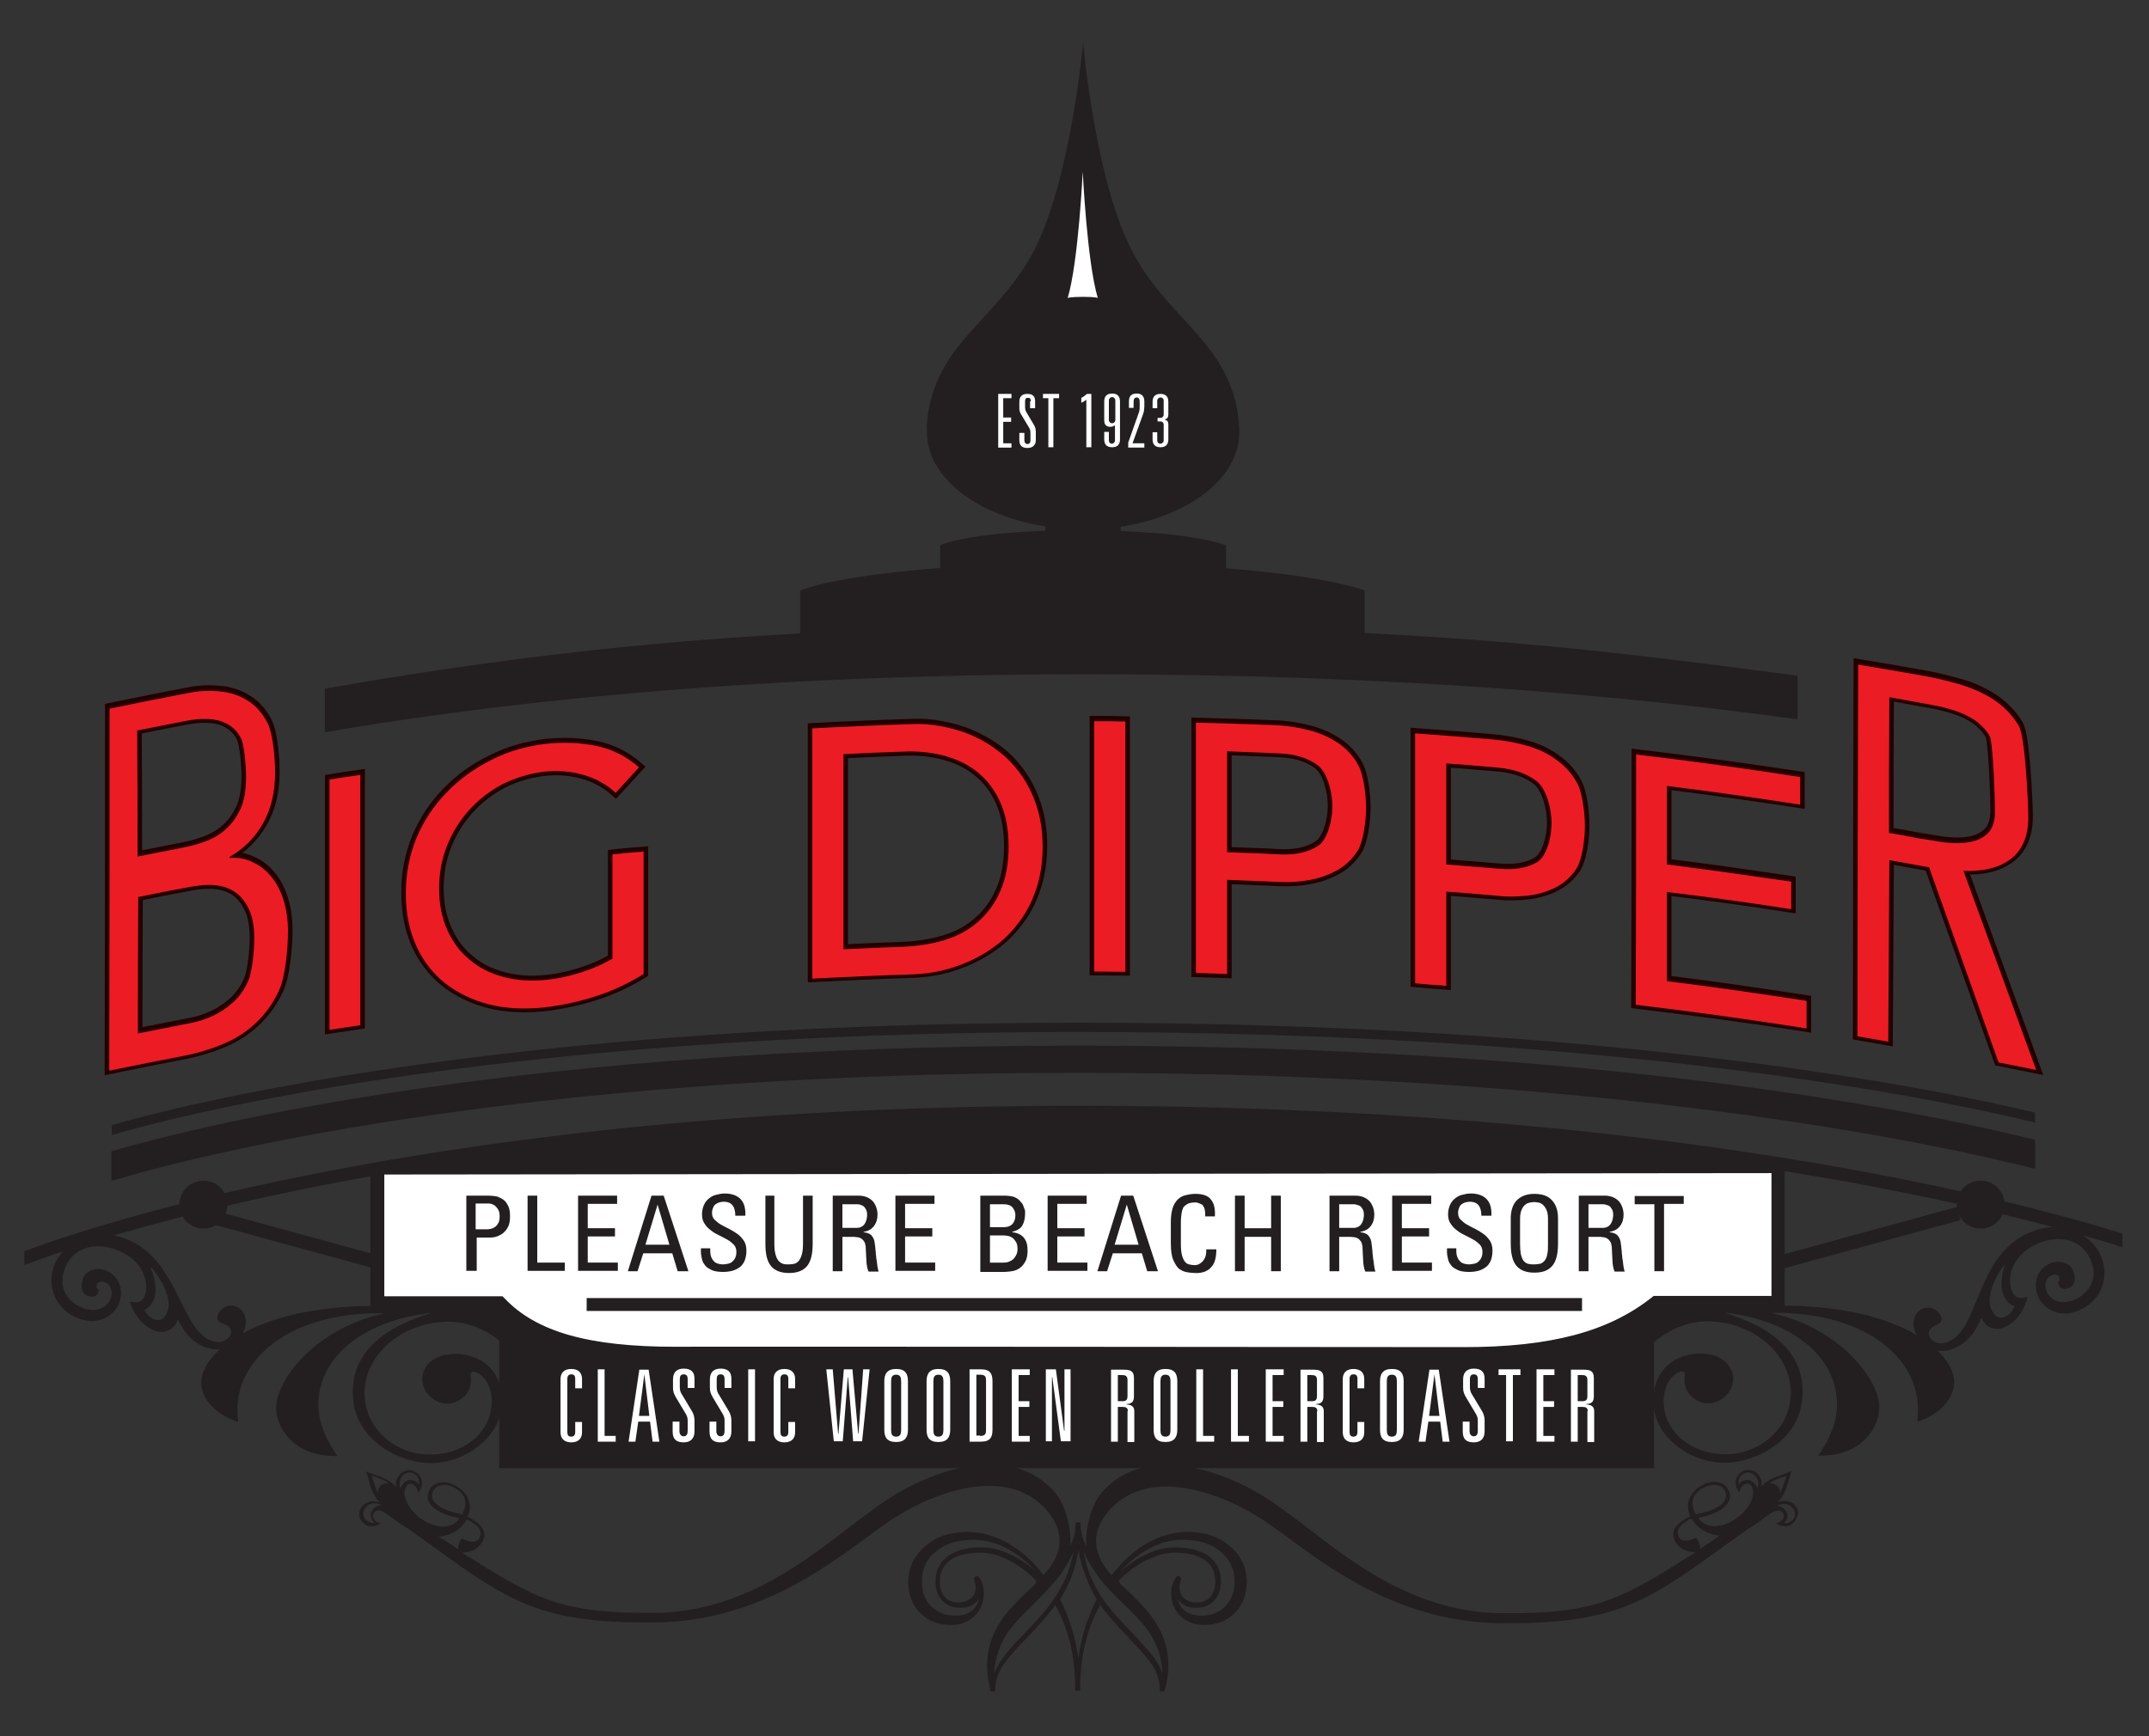 <svg xmlns="http://www.w3.org/2000/svg" xmlns:xlink="http://www.w3.org/1999/xlink" id="Layer_1" x="0px" y="0px" viewBox="0 0 600 484.8" style="enable-background:new 0 0 600 484.8;" xml:space="preserve"><rect x="0" y="0" width="600" height="484.8" fill="#333333" stroke="none"/><style type="text/css">	.st0{fill:#231F20;}	.st1{fill:#FFFFFF;}	.st2{fill:#230000;stroke:#230000;stroke-width:2.544;stroke-miterlimit:10;}	.st3{fill:#EC1C24;}</style><path class="st0" d="M381,176.8v-11.9c-7.3-2.6-21.1-4.8-38.7-6.2v-6.4c-5.2-2-16.1-3.5-29.4-4v-1.2c19-2.9,33.1-13.6,33.1-26.3 c0-0.4,0-0.8,0-1.2l0,0c-1.3-23.3-19.1-29.3-29.6-48.9c-10.6-19.6-14-58.8-14-58.8s-3.5,39.2-14.1,58.8 c-10.6,19.6-28.3,25.6-29.6,48.9l0.1,0c0,0.4,0,0.8,0,1.1c0,12.7,14.1,23.4,33.1,26.3v1.2c-13.3,0.5-24.2,2-29.4,4v6.4 c-17.9,1.4-31.9,3.6-39.1,6.3v12c-56.7,3-101,9.9-132.7,15.4v12.2c45-7.8,116.1-16.2,213-16.2c85.9,0,152.3,6.2,198.2,12.6v-12.2 C470.6,184.6,430.3,179.1,381,176.8z"></path><path class="st0" d="M568.2,318.3c-32.7-8.1-121.9-26.3-267.6-26.3c-153.2,0-241.9,21.5-269.5,29.5v8.3c19.8-6,110-30.2,269.5-30.2 c148.8,0,239.4,19.7,267.6,26.8V318.3z"></path><path class="st0" d="M568.2,310.7c-27.2-6.5-117.8-25.1-267.2-25.1c-162.1,0-252.6,23.6-269.8,28.6v2.8 c12.3-3.7,102.6-28.8,269.8-28.8c151.4,0,242,19.1,267.2,25.3V310.7z"></path><rect x="139.4" y="364" class="st0" width="322.4" height="46"></rect><path class="st0" d="M501.6,421c-0.5-0.9-1.2-1.4-2.2-1.7c-0.9-0.3-2-0.2-3,0.2c0.7-0.8,1.3-1.6,1.7-2.5c0.5-0.9,0.9-2.2,1.4-3.9 c0.3-1.1,0.5-1.8,0.7-2.3c-0.4,0.2-1.2,0.5-2.3,0.9c-1.7,0.6-2.9,1.1-3.8,1.6c-0.9,0.5-1.7,1.1-2.4,1.9c0.3-1,0.1-2-0.5-3 c-0.5-0.9-1.2-1.4-2.2-1.6c-1-0.2-1.9-0.1-2.7,0.4c-0.8,0.5-1.4,1.2-1.6,2.2c-0.2,1-0.1,1.9,0.4,2.8c0.2,0.3,0.4,0.5,0.6,0.8 c0.1-1.1,0.5-1.8,1.2-2.2c0.9-0.5,1.7-0.3,2.2,0.6c0.4,0.7,0.5,1.7,0.2,2.9c-0.3,1.2-0.9,2.4-1.9,3.5c-0.9,1.1-2.1,2.1-3.5,3 c-2,1.2-3.9,1.7-5.6,1.6c-1.7-0.1-3.1-0.9-4.2-2.3c0.2,0,0.5-0.1,0.9-0.2c1.9-0.4,3.6-1,5.1-1.9c1.4-0.8,2.3-1.8,2.7-2.8 c0.4-1.1,0.3-2.1-0.4-3.2c-0.6-1.1-1.6-1.7-3.1-1.9c-1.4-0.2-2.9,0.2-4.3,1c-1.7,1-2.9,2.3-3.4,3.8c-0.5,1.5-0.4,3.1,0.3,4.8 c-0.4,0.1-0.8,0.4-1.4,0.7c-3.2,1.9-4.1,4-2.7,6.4c0.5,0.8,1.1,1.4,1.9,1.9c0.8,0.5,1.7,0.8,2.7,0.9c0.4,0,0.7,0.1,1,0.1 c-20.7,13-27.3,17.3-54.4,17c-26.5-0.3-45.4-17.6-58-26.9c-2.8-2-5.1-3.8-7.2-5.1c-14.1-9-34.7-14.9-46.2-1.7 c-3.2,3.7-4.7,10.9-4.3,15c-1-2-1.6-4-1.6-6v-0.3c0-0.2-0.2-0.4-0.7-0.4c0,0,0,0,0,0c0,0,0,0,0,0c-0.4,0-0.7,0.1-0.7,0.4v0.3 c0,2-0.5,3.9-1.5,5.9c0.4-4.1-1-11.2-4.3-15c-11.5-13.2-32.1-7.3-46.2,1.7c-2.1,1.3-4.5,3.1-7.2,5.1c-12.6,9.3-31.6,26.6-58,26.9 c-27,0.3-33.6-4-54.1-16.8c0.3,0,0.6,0,1-0.1c1-0.1,1.9-0.4,2.7-0.9c0.8-0.5,1.4-1.1,1.9-1.9c1.4-2.4,0.5-4.5-2.7-6.4 c-0.5-0.3-1-0.5-1.4-0.7c0.8-1.7,0.9-3.3,0.3-4.8c-0.5-1.5-1.7-2.8-3.4-3.8c-1.5-0.9-2.9-1.2-4.3-1c-1.4,0.2-2.5,0.8-3.1,1.9 c-0.6,1.1-0.8,2.2-0.4,3.2c0.4,1.1,1.3,2,2.7,2.8c1.5,0.9,3.2,1.5,5.1,1.9c0.4,0.1,0.7,0.1,0.9,0.2c-1,1.4-2.4,2.2-4.2,2.3 c-1.7,0.1-3.6-0.4-5.6-1.6c-1.4-0.8-2.6-1.8-3.5-3c-0.9-1.1-1.6-2.3-1.9-3.5c-0.3-1.2-0.2-2.2,0.2-2.9c0.6-1,1.3-1.2,2.2-0.6 c0.7,0.4,1.1,1.1,1.2,2.2c0.2-0.3,0.4-0.5,0.6-0.8c0.5-0.9,0.7-1.9,0.4-2.8c-0.2-1-0.8-1.7-1.6-2.2c-0.9-0.5-1.8-0.7-2.7-0.4 c-1,0.2-1.7,0.8-2.2,1.6c-0.6,1-0.8,2-0.5,3c-0.7-0.7-1.5-1.4-2.4-1.9c-0.9-0.5-2.1-1.1-3.8-1.6c-1.1-0.4-1.9-0.7-2.3-0.9 c0.2,0.4,0.4,1.2,0.7,2.3c0.4,1.7,0.9,3,1.4,3.9c0.5,0.9,1,1.8,1.7,2.5c-1.1-0.4-2.1-0.5-3-0.2c-0.9,0.3-1.7,0.9-2.2,1.7 c-0.5,0.8-0.6,1.7-0.4,2.6c0.3,0.9,0.8,1.6,1.7,2.1c1.2,0.7,2.6,0.6,4.3-0.4c-0.5-0.1-0.9-0.3-1.2-0.4c-0.5-0.3-0.8-0.7-1-1.1 c-0.2-0.4-0.1-0.9,0.1-1.3c0.6-1,1.7-1.1,3.2-0.1c0.4,0.3,1.2,0.8,2.3,1.6c1.6,1.2,3.1,2.2,4.3,2.9c25.7,18.3,33.2,26.1,66.2,26.1 c0.9,0,1.7,0,2.6,0c27.4-0.3,46.8-14.7,59.7-24.2c2.7-2,5.1-3.7,7.1-5c13.2-8.4,32.2-14,42.5-2.2c2.7,3.1,3.9,6.3,3.6,9.6 c-0.4,3.7-2.7,6.7-4.5,8.5c-2.9-3.8-6.1-6.7-9.8-8.8c-3.7-2.1-7.5-3.2-11.4-3.2c-4.8,0-8.7,1.3-11.8,4c-3.1,2.7-4.7,6-4.7,10 c0,3.6,1.1,6.5,3.4,8.7c2.2,2.2,5.1,3.3,8.7,3.3c2.7,0,4.8-0.9,6.5-2.6c1.7-1.7,2.5-3.8,2.5-6.3c0-1.2-0.2-2.4-0.7-3.3 c-0.5-1-0.9-1.5-1.2-1.5c-0.2,0-0.4,0.1-0.6,0.3c-0.2,0.2-0.3,0.4-0.3,0.5c0,0.1,0,0.1,0,0.2c0.3,0.7,0.5,1.4,0.5,2.2 c0,1.3-0.4,2.3-1.3,3c-0.9,0.8-2.1,1.2-3.5,1.2c-1.6,0-2.9-0.5-3.8-1.5c-0.9-1-1.4-2.5-1.4-4.3c0-2.6,1-4.6,2.9-6 c2-1.4,4.8-2.1,8.6-2.1c2.4,0,5,0.7,7.9,2.2c2.7,1.4,5.3,3.3,7.6,5.7c-0.2,0.2-0.3,0.3-0.3,0.3l0.2,0.3c0,0-0.1,0.1-0.1,0.1 c-4.1,3.8-7,6.8-8.7,9c-1.7,2.2-2.9,4.5-3.7,6.8c-0.8,2.3-1.2,4.7-1.2,7.2c0,1.3,0.1,2.3,0.2,3.1c0.1,0.8,0.4,2,0.7,3.4l0,0.3 c0,0.2,0.2,0.4,0.7,0.4c0.4,0,0.7-0.1,0.7-0.4v-0.3c0-1.9,0.5-3.8,1.6-5.7c1-1.9,3.3-4.6,6.9-8.3c3.8-3.9,6.5-7,8.2-9.5 c3.7,6.5,5.6,14.4,5.6,23.4v0.3c0,0.2,0.2,0.3,0.7,0.3c0,0,0,0,0,0c0,0,0,0,0,0c0.4,0,0.7-0.1,0.7-0.3v-0.3c0-9.1,1.9-16.9,5.6-23.4 c1.7,2.5,4.5,5.6,8.2,9.5c3.6,3.7,5.9,6.4,6.9,8.3c1,1.9,1.5,3.7,1.5,5.7v0.3c0,0.2,0.2,0.4,0.7,0.4c0.4,0,0.7-0.1,0.7-0.4l0.1-0.3 c0.4-1.5,0.6-2.7,0.7-3.5c0.1-0.8,0.2-1.8,0.2-3.1c0-2.5-0.4-4.9-1.2-7.2c-0.8-2.3-2-4.5-3.7-6.8c-1.7-2.2-4.6-5.2-8.7-9 c0,0,0,0,0,0l0.2-0.2c0,0-0.2-0.1-0.5-0.4c2.3-2.4,4.9-4.3,7.6-5.7c2.8-1.4,5.5-2.2,7.9-2.2c3.8,0,6.6,0.7,8.6,2.1 c2,1.4,2.9,3.4,2.9,6c0,1.8-0.5,3.2-1.4,4.3c-0.9,1-2.2,1.5-3.8,1.5c-1.5,0-2.7-0.4-3.5-1.2c-0.9-0.8-1.3-1.8-1.3-3 c0-0.8,0.2-1.5,0.5-2.2c0-0.1,0-0.1,0-0.2c0-0.2-0.1-0.4-0.3-0.5c-0.2-0.2-0.4-0.3-0.6-0.3c-0.3,0-0.7,0.5-1.2,1.5 c-0.5,1-0.7,2.1-0.7,3.3c0,2.5,0.8,4.6,2.5,6.3c1.7,1.7,3.9,2.6,6.5,2.6c3.6,0,6.5-1.1,8.7-3.3c2.2-2.2,3.4-5.1,3.4-8.7 c0-4-1.6-7.4-4.7-10c-3.1-2.7-7-4-11.8-4c-3.9,0-7.7,1.1-11.4,3.2c-3.7,2.1-6.9,5.1-9.8,8.9c-1.8-1.9-3.9-4.8-4.3-8.4 c-0.4-3.2,0.8-6.5,3.5-9.6c10.3-11.8,29.3-6.2,42.5,2.2c2,1.3,4.3,3,7.1,5c12.9,9.5,32.3,23.9,59.7,24.2c0.9,0,1.8,0,2.6,0 c33,0,40.5-7.8,66.1-26c1.3-0.8,2.9-1.8,4.7-3.2c1.1-0.8,1.9-1.4,2.3-1.6c1.6-0.9,2.6-0.9,3.2,0.1c0.3,0.4,0.3,0.9,0.1,1.3 c-0.2,0.4-0.5,0.8-1,1.1c-0.3,0.2-0.7,0.3-1.2,0.4c1.7,0.9,3.2,1.1,4.3,0.4c0.9-0.5,1.4-1.2,1.7-2.1 C502.2,422.7,502.1,421.8,501.6,421z M103.8,422.1c-0.3,0.5-0.4,1.1-0.2,1.7c0.2,0.6,0.5,1.1,1,1.4c-0.7,0.1-1.3,0.1-1.8-0.3 c-0.7-0.4-1.1-0.9-1.3-1.6c-0.2-0.6-0.1-1.3,0.3-1.9c1-1.6,2.5-2,4.8-1.1C105.3,420.4,104.4,420.9,103.8,422.1z M106.9,414.5 c-0.5,0.3-0.9,0.6-1.1,1c-0.3,0.5-0.4,1-0.2,1.5c-0.6-1-1.2-2.6-1.8-4.9c1.9,0.6,3.3,1.2,4.2,1.7l0.5,0.3 C107.9,414.2,107.4,414.3,106.9,414.5z M112.2,414.9c-0.1,0.1-0.2,0.4-0.4,0.7c-0.4-1-0.3-2,0.3-3.1c0.4-0.7,0.9-1.1,1.6-1.2 c0.7-0.2,1.4-0.1,2,0.3c0.5,0.3,0.9,0.7,1.1,1.3c0.2,0.6,0.2,1.1,0.1,1.7c-0.2-0.4-0.5-0.7-0.8-0.9c-0.7-0.4-1.4-0.5-2.2-0.3 C113.3,413.6,112.7,414.1,112.2,414.9z M127.7,422.6c-1.9-0.4-3.4-1-4.7-1.7c-1.1-0.7-1.8-1.4-2.2-2.2c-0.3-0.8-0.2-1.7,0.2-2.5 c0.5-0.8,1.3-1.3,2.5-1.5c1.2-0.1,2.4,0.1,3.6,0.9c3,1.8,3.6,4.2,1.9,7.4C128.7,422.9,128.3,422.7,127.7,422.6z M128.5,430.3 c-0.3,0.5-0.5,1.1-0.6,1.8c0,0.2,0,0.4,0,0.5c-1.7-1.1-3.5-2.3-5.4-3.5c1.4-0.1,2.6-0.4,3.8-1c1.7-0.8,3-2.1,4-3.7 c0.4,0.1,0.9,0.3,1.3,0.6c2.4,1.4,3.1,2.9,2.2,4.6c-0.7,1.2-2.2,1.3-4.5,0.2C129.1,429.5,128.8,429.7,128.5,430.3z M281.7,433.9 c-2.7-1.2-5.2-1.8-7.4-1.8c-4.2,0-7.4,0.8-9.7,2.5c-2.3,1.7-3.4,4.1-3.4,7.1c0,2.2,0.6,4,1.9,5.3c1.2,1.3,2.9,2,4.9,2 c2.4,0,4.2-0.8,5.3-2.4c-0.4,1.5-1.1,2.6-2.2,3.4c-1.1,0.8-2.6,1.2-4.3,1.2c-2.8,0-5-0.9-6.8-2.6c-1.7-1.7-2.6-4-2.6-7 c0-3.5,1.3-6.3,4-8.4c2.6-2.2,6.2-3.2,10.5-3.2c3,0,6,0.8,9,2.3c3,1.6,5.8,3.8,8.4,6.6C287,436.8,284.4,435.1,281.7,433.9z  M293.5,447.6c-1.6,2.2-4.1,5.1-7.6,8.7c-2.9,2.9-4.8,5.2-5.9,6.7c-1.1,1.5-1.9,3-2.4,4.4c0.1-2.3,0.5-4.5,1.2-6.4 c0.7-2,1.6-3.8,2.9-5.6c1.2-1.7,3.4-4.1,6.5-7.1c3.4-3.3,5.9-6,7.5-8.1c1.6-2.1,2.9-4.4,4-6.8c-0.5,2.6-1.2,5-2.2,7.4 C296.4,443.1,295.1,445.3,293.5,447.6z M301.1,462.9c-0.9-5.8-2.6-11.2-5.1-16.3c2.6-4.1,4.3-8.6,5.1-13.6c0.9,4.9,2.6,9.4,5.1,13.6 C303.6,451.7,301.9,457.1,301.1,462.9z M314,448.2c3.1,3,5.3,5.4,6.5,7.1c1.2,1.8,2.2,3.6,2.9,5.6c0.7,2,1,4.1,1.2,6.4 c-0.5-1.4-1.3-2.9-2.4-4.4c-1.1-1.5-3.1-3.7-5.9-6.7c-3.5-3.6-6.1-6.5-7.7-8.7c-1.6-2.2-2.9-4.5-3.9-6.8c-1-2.3-1.7-4.8-2.2-7.4 c1.1,2.4,2.4,4.6,4,6.8C308.1,442.3,310.6,445,314,448.2z M321.2,432.3c3-1.6,6-2.3,9-2.3c4.4,0,7.9,1.1,10.5,3.2c2.6,2.2,4,5,4,8.4 c0,2.9-0.9,5.2-2.6,7c-1.7,1.7-4,2.6-6.8,2.6c-1.7,0-3.1-0.4-4.3-1.2c-1.1-0.8-1.9-2-2.2-3.4c1.1,1.6,2.9,2.4,5.3,2.4 c2,0,3.6-0.7,4.9-2c1.2-1.3,1.9-3.1,1.9-5.3c0-3-1.1-5.4-3.4-7.1c-2.3-1.7-5.5-2.5-9.7-2.5c-2.2,0-4.7,0.6-7.4,1.8 c-2.7,1.2-5.3,2.9-7.7,5.1C315.3,436.1,318.1,433.9,321.2,432.3z M475.4,415.6c1.2-0.7,2.4-1,3.6-0.9c1.2,0.1,2,0.6,2.5,1.5 c0.5,0.8,0.6,1.7,0.2,2.5c-0.3,0.8-1.1,1.6-2.2,2.2c-1.2,0.7-2.8,1.3-4.7,1.7c-0.6,0.1-1.1,0.2-1.3,0.3 C471.8,419.8,472.4,417.3,475.4,415.6z M474.7,432.5c0-0.1,0-0.3,0-0.5c-0.1-0.6-0.3-1.2-0.6-1.8c-0.3-0.5-0.6-0.8-0.8-0.7 c-2.3,1.1-3.8,1-4.5-0.2c-0.9-1.6-0.2-3.1,2.2-4.6c0.4-0.3,0.9-0.5,1.3-0.6c1,1.6,2.3,2.9,4,3.7c1.2,0.6,2.4,0.9,3.8,1 C478.2,430.3,476.4,431.4,474.7,432.5z M490.7,415.6c-0.2-0.3-0.3-0.6-0.4-0.7c-0.5-0.8-1.1-1.3-1.8-1.5c-0.7-0.2-1.5-0.1-2.2,0.3 c-0.3,0.2-0.6,0.5-0.8,0.9c-0.2-0.6-0.1-1.1,0.1-1.7c0.2-0.6,0.6-1,1.1-1.3c0.7-0.4,1.3-0.5,2-0.3c0.7,0.2,1.2,0.6,1.6,1.2 C491,413.6,491.1,414.6,490.7,415.6z M494.1,414.2l0.4-0.3c1-0.6,2.4-1.1,4.2-1.7c-0.6,2.3-1.2,3.9-1.8,4.9c0.1-0.5,0.1-1-0.2-1.5 c-0.3-0.4-0.6-0.8-1.1-1C495.2,414.3,494.6,414.2,494.1,414.2z M501.1,423.4c-0.2,0.6-0.6,1.2-1.3,1.6c-0.5,0.3-1.2,0.4-1.8,0.3 c0.5-0.3,0.9-0.8,1-1.4c0.1-0.6,0.1-1.2-0.2-1.7c-0.7-1.1-1.6-1.7-2.8-1.7c2.2-0.9,3.8-0.6,4.8,1.1 C501.2,422.1,501.3,422.8,501.1,423.4z"></path><g>	<g>		<path class="st0" d="M140.4,375.4L140,375c-3.5-3.3-9.1-5.9-14.8-5.9c-12.3,0-23.4,8.7-23.4,20c0,9.8,8.5,17.1,18.2,17.1   c9.9,0,17.3-6.5,17.3-14.8c0-5.6-3.4-8.3-5.2-8.3c-0.4,0-0.7,0.2-0.7,1c0,0.4,0.1,0.5,0.1,1.4c0,4.1-3.7,6.5-6.7,6.5   c-3.2,0-6.9-2.9-6.9-6.9c0-3.2,2.7-7,9.2-7c6.7,0,13.1,4.1,13.1,13.2c0,9.8-10.1,17.3-19.9,17.3c-8.3,0-21.8-6.1-21.8-19.8   c0-11.4,8.8-18.1,21.5-22l-0.1-0.1c-19,2.3-31,12.6-31,25.6c0,4.4,1.7,9,5,13.9l0.3,0.4h-0.9c-11.1,0-16.2-7.7-16.2-13.5   c0-7,9.2-20,26.2-25.3l3.7-1v-0.1h-0.4c-27.2,0-40.3,13.6-40.3,26.9c0,1.4,0.1,2.3,0.2,3.5c-5.2-1.6-10.3-5.7-10.3-11.1   c0-7.8,14.3-21.3,48.5-21.3h35.5V375.4z"></path>	</g></g><g>	<g>		<path class="st0" d="M461.6,364.6h35.5c34.2,0,48.5,13.4,48.5,21.3c0,5.4-5.1,9.6-10.3,11.1c0.1-1.2,0.2-2.1,0.2-3.5   c0-13.3-13.1-26.9-40.3-26.9h-0.4v0.1l3.7,1c17,5.3,26.2,18.3,26.2,25.3c0,5.8-5.1,13.5-16.2,13.5h-0.9l0.3-0.4   c3.4-4.9,5-9.5,5-13.9c0-13-12-23.3-31-25.6l-0.1,0.1c12.7,3.9,21.5,10.6,21.5,22c0,13.7-13.4,19.8-21.8,19.8   c-9.8,0-19.9-7.4-19.9-17.3c0-9,6.4-13.2,13.1-13.2c6.5,0,9.2,3.8,9.2,7c0,4-3.6,6.9-6.9,6.9c-3.1,0-6.7-2.4-6.7-6.5   c0-0.9,0.1-1,0.1-1.4c0-0.8-0.3-1-0.7-1c-1.8,0-5.2,2.7-5.2,8.3c0,8.3,7.4,14.8,17.3,14.8c9.6,0,18.2-7.3,18.2-17.1   c0-11.3-11-20-23.4-20c-5.7,0-11.3,2.7-14.8,5.9l-0.4,0.3V364.6z"></path>	</g></g><g>	<path class="st1" d="M299,312.4c-67.9,0-124.7,5.5-193.6,13.8v37.6h34.1c12,12.8,33.8,15,60.7,13.8h192.4  c28.5,1.6,52.5-0.1,69.7-13.8h34.1v-37.9C427.3,317,367.8,312.4,299,312.4z"></path>	<path class="st0" d="M408.7,380c-4.9,0-10.2-0.2-16.2-0.5l-192.3,0c-4.2,0.2-8.1,0.3-11.8,0.3c-24.8,0-40.2-4.3-49.8-14.1h-35.2  v-40.4l1.7-0.4c72.5-8.8,127.5-14.4,193.8-14.4c64.5,0,123.7,4,197.7,13.5l1.7,0.2v41.5H463C450.2,375.6,433.5,380,408.7,380z   M408.7,376.2c24.2,0,40.4-4.3,52.5-13.9l0.5-0.4h32.9v-34.3l-387.3,0.4v34h33l0.6,0.6c8.8,9.3,23.4,13.5,47.6,13.5  C192,376,403.8,376.2,408.7,376.2z"></path></g><path class="st0" d="M592.6,344.5c-29.6-9.3-128.5-35.7-291.5-35.7c-176.9,0-275.6,33.6-294.3,40.6v3.9 c13.4-5.2,112-40.9,294.3-40.9c165.1,0,264,27.2,291.5,35.9V344.5z"></path><path class="st0" d="M63.5,336.4c0-3.7-3-6.7-6.7-6.7c-3.7,0-6.7,3-6.7,6.7c0,3.7,3,6.7,6.7,6.7C60.5,343.1,63.5,340.1,63.5,336.4z"></path><path class="st0" d="M559.7,336.4c0-3.7-3-6.7-6.7-6.7s-6.7,3-6.7,6.7c0,3.7,3,6.7,6.7,6.7S559.7,340.1,559.7,336.4z"></path><g>	<line class="st1" x1="55.8" y1="339" x2="105.1" y2="352.5"></line>			<rect x="78.5" y="320.2" transform="matrix(0.264 -0.965 0.965 0.264 -274.298 332.023)" class="st0" width="3.8" height="51.1"></rect></g><g>	<line class="st1" x1="546.6" y1="339" x2="497.3" y2="352.5"></line>			<rect x="496.4" y="343.8" transform="matrix(0.965 -0.264 0.264 0.965 -72.679 149.811)" class="st0" width="51.1" height="3.8"></rect></g><path class="st0" d="M36.3,363.5l0.7,0.1c1.9,0.4,2.9-0.3,3.5-2c1-2.7,0.2-9.7-8.4-12.7C27,347,20.3,348,18,354.5 c-2,5.7,1.5,9.4,5.2,10.8c4,1.4,6.8-0.3,7.7-2.7c0.9-2.5-0.5-4.1-1.6-4.5c-1.1-0.4-1.9-0.1-2.2,0.6c-0.6,1.7,0.8,0.7,0.3,2.3 c-0.3,0.9-1.3,1.5-2.9,0.9c-1.5-0.5-2.2-2.4-1.3-4.9c0.8-2.3,4-3.1,6.1-2.3c4,1.4,5.3,5.6,4,9.1c-1,2.9-5.1,6.6-11.1,4.5 c-6.9-2.5-9.1-9.2-7.2-14.6c2.3-6.4,10.2-11.3,19.7-7.9c15,5.3,15.6,25.5,24.3,28.6c3.6,1.3,5.2-1.2,5.4-1.7c0.5-1.4-0.3-2.4-2-3 c-1.5-0.5-2-1.2-1.6-2.4c0.9-2.4,3.3-3.1,5-2.5c2.2,0.8,3.6,3.3,2.3,6.9c-1.2,3.4-5.1,6.5-10.6,4.6c-3-1-5.4-3.3-7.2-6.6l-0.7-1.3 l-0.2,0.7c-0.8,2.1-3.3,3.5-6.2,2.5c-2.2-0.8-5-3-6.6-7.1L36.3,363.5z M42.1,353.8l-0.1,0.1c1.3,2.9,1.8,6.5,1.1,8.6 c-0.6,1.7-1.5,2.7-2.8,3.3c0.5,1,1.4,2.2,3,2.7c1.3,0.5,2.6,0.1,3.6-2.6C48,362.5,44.8,356.7,42.1,353.8z"></path><path class="st0" d="M565.9,363c-1.3,4.2-3.9,6.6-6.1,7.6c-2.8,1.2-5.4,0-6.3-2l-0.3-0.6l-0.6,1.3c-1.5,3.4-3.8,5.8-6.7,7.1 c-5.3,2.4-9.4-0.5-10.9-3.8c-1.6-3.5-0.4-6.1,1.7-7.1c1.7-0.8,4.2-0.2,5.2,2.1c0.5,1.1,0.1,1.8-1.4,2.5c-1.7,0.7-2.4,1.8-1.8,3.2 c0.2,0.5,2,2.9,5.5,1.3c8.4-3.7,7.6-23.9,22.2-30.3c9.3-4.1,17.5,0.2,20.2,6.5c2.3,5.3,0.6,12.2-6.1,15.1 c-5.8,2.6-10.1-0.8-11.4-3.7c-1.5-3.5-0.6-7.7,3.3-9.4c2.1-0.9,5.3-0.4,6.3,1.8c1.1,2.5,0.5,4.4-0.9,5c-1.6,0.7-2.6,0.2-3-0.7 c-0.7-1.5,0.8-0.6,0.1-2.3c-0.3-0.7-1.1-0.9-2.2-0.4c-1,0.4-2.3,2.1-1.2,4.6c1,2.3,4,3.8,7.8,2.1c3.6-1.6,6.8-5.5,4.4-11.1 c-2.8-6.3-9.5-6.8-14.6-4.6c-8.3,3.7-8.6,10.7-7.4,13.3c0.7,1.7,1.8,2.3,3.7,1.8l0.7-0.2L565.9,363z M555.9,365.5 c1.2,2.6,2.5,2.8,3.8,2.3c1.6-0.7,2.4-2,2.8-3c-1.4-0.5-2.3-1.4-3.1-3.1c-0.9-2-0.7-5.6,0.4-8.6l-0.1,0 C557.2,356.2,554.4,362.2,555.9,365.5z"></path><g>	<path class="st1" d="M278.7,110h3.7v1.2h-2.3v5.4h2.2v1.2h-2.2v6h2.3v1.2h-3.7V110z"></path>	<path class="st1" d="M287.8,112.1c0-0.6-0.1-1-0.8-1c-0.7,0-0.8,0.4-0.8,1v1.6c0,0.5,0.1,0.9,0.3,1.3l2.2,3.7  c0.3,0.5,0.5,1.2,0.5,1.8v2.4c0,1.4-0.9,2.2-2.3,2.2c-1.6,0-2.3-0.7-2.3-2.2v-2h1.4v2c0,0.7,0.3,1.1,0.9,1.1c0.6,0,0.8-0.4,0.8-1.1  v-2.1c0-0.5-0.1-0.9-0.4-1.4l-2.1-3.5c-0.4-0.6-0.6-1.1-0.6-1.9v-1.8c0-1.5,0.8-2.2,2.2-2.2c1.6,0,2.2,0.7,2.2,2.1v1.9h-1.4V112.1z  "></path>	<path class="st1" d="M292.8,111.2h-1.6V110h4.5v1.2h-1.6v13.7h-1.4V111.2z"></path>	<path class="st1" d="M303.3,111.6c-0.3,0.3-1,0.7-1.4,0.9v-1.4c0.5-0.2,1.2-0.8,1.6-1.1h1.2v14.9h-1.4V111.6z"></path>	<path class="st1" d="M311.4,118.7c-0.4,0.3-0.9,0.5-1.4,0.5c-1,0-1.7-0.5-1.7-1.8v-5.3c0-1.3,0.6-2.2,2.2-2.2  c1.6,0,2.2,0.9,2.2,2.2v10.6c0,1.3-0.6,2.2-2.2,2.2c-1.6,0-2.2-0.9-2.2-2.2v-2.1h1.3v2.4c0,0.5,0.3,0.9,0.8,0.9  c0.5,0,0.9-0.4,0.9-0.9V118.7z M311.4,111.8c0-0.5-0.4-0.9-0.9-0.9c-0.5,0-0.9,0.4-0.9,0.9v5.5c0,0.5,0.4,0.9,0.9,0.9  c0.5,0,0.9-0.4,0.9-0.9V111.8z"></path>	<path class="st1" d="M315.2,112.1c0-1.5,0.7-2.2,2.2-2.2c1.4,0,2.1,0.8,2.1,2.2v1.4c0,0.6-0.1,1.4-0.3,2l-3,8.3h3.3v1.2H315v-1.4  l2.9-8.2c0.3-0.7,0.3-1.3,0.3-2v-1.2c0-0.8-0.3-1.2-0.8-1.2c-0.6,0-0.9,0.4-0.9,1.2v1.7h-1.3V112.1z"></path>	<path class="st1" d="M323.2,116.7h0.8c0.5,0,0.9-0.4,0.9-0.9v-3.9c0-0.5-0.3-0.9-0.9-0.9c-0.5,0-0.9,0.4-0.9,0.9v2.1h-1.3v-1.8  c0-1.3,0.6-2.2,2.2-2.2c1.6,0,2.2,0.9,2.2,2.2v3.4c0,1.1-0.3,1.3-1.1,1.6v0c0.8,0.1,1.1,0.5,1.1,1.4v4.1c0,1.3-0.6,2.2-2.2,2.2  c-1.6,0-2.2-0.9-2.2-2.2v-2h1.3v2.3c0,0.5,0.3,0.9,0.9,0.9c0.5,0,0.9-0.4,0.9-0.9v-4.4c0-0.5-0.3-0.9-0.9-0.9h-0.8V116.7z"></path></g><g>	<path class="st2" d="M30.6,197.6c7.4-1.5,14.7-3,22.1-4.4c3-0.6,5.9-0.7,8.8-0.4c2.9,0.3,5.4,1.1,7.7,2.6c2.3,1.4,4.1,3.5,5.5,6.2  c1.4,2.7,2.1,9.4,2.1,13.8c0,5.5-1.1,10.3-3.4,14.3c-2.3,4-5.4,7.1-9.3,9.3c0,0.1,0,0.2,0,0.3c2.3-0.2,4.5,0.2,6.5,1.2  c2,0.9,3.8,2.3,5.2,4.1c1.5,1.8,2.6,4,3.4,6.6c0.8,2.6,1.2,5.4,1.2,8.5c0,5.3-0.8,12.9-2.5,16.6c-1.7,3.7-3.9,6.7-6.6,9.2  c-2.7,2.5-5.7,4.4-9.1,5.8c-3.4,1.4-6.7,2.4-10.1,3.1c-7.2,1.4-14.4,2.8-21.6,4.3C30.6,264.9,30.6,231.3,30.6,197.6z M38.4,239  c4.2-0.8,8.4-1.7,12.7-2.5c2.2-0.4,4.3-1,6.4-1.8c2.1-0.8,4-1.9,5.6-3.4c1.7-1.5,3-3.4,4.1-5.7c1-2.3,1.5-5.2,1.5-8.8  c0-3.1-0.5-9-1.4-10.8c-0.9-1.8-2.2-3.1-3.8-4c-1.6-0.9-3.4-1.3-5.4-1.4c-2-0.1-4,0.1-6.1,0.5c-4.6,0.9-9.1,1.7-13.7,2.7  C38.4,215.5,38.4,227.3,38.4,239z M38.5,288.4c4.9-1,9.8-1.9,14.7-2.9c2.1-0.4,4.3-1.1,6.4-2.1c2.1-1,4-2.3,5.7-3.9  c1.7-1.6,3.1-3.6,4.1-6c1-2.3,1.6-8.4,1.6-11.5c0-3.4-0.5-6.2-1.5-8.3c-1-2.1-2.3-3.7-3.9-4.8c-1.6-1.1-3.5-1.7-5.6-1.9  c-2.1-0.2-4.3,0-6.5,0.4c-5,0.9-10,1.9-14.9,2.9C38.5,263,38.5,275.7,38.5,288.4z"></path>	<path class="st2" d="M92,217.5c2.9-0.5,5.8-0.9,8.6-1.3c0,23.3,0,46.6,0,69.9c-2.9,0.4-5.8,0.9-8.6,1.3C92,264.1,92,240.8,92,217.5  z"></path>	<path class="st2" d="M179.7,271.8c-4.2,2.6-8.6,4.7-13.3,6.2c-4.6,1.5-9.3,2.5-14.1,3.1c-5.7,0.6-10.9,0.4-15.7-0.8  c-4.7-1.2-8.8-3.2-12.3-5.9c-3.5-2.8-6.2-6.3-8.1-10.5c-1.9-4.2-2.9-9.1-2.9-14.6c0-5.5,1-10.7,3-15.5c2-4.8,4.8-9,8.4-12.7  c3.6-3.7,7.7-6.7,12.5-9c4.7-2.4,9.9-3.9,15.4-4.5c4.8-0.5,9.4-0.3,13.9,0.6c4.4,0.9,8.4,2.9,11.9,6c-2.2,2.4-4.3,4.7-6.5,7.1  c-2.5-2.3-5.5-4-9-5c-3.5-1-7.2-1.3-10.9-0.9c-4.2,0.5-8.1,1.6-11.7,3.5c-3.6,1.9-6.7,4.3-9.3,7.2c-2.6,2.9-4.7,6.2-6.2,10  c-1.5,3.8-2.2,7.7-2.2,12c0,4.1,0.7,7.9,2.2,11.3c1.5,3.4,3.5,6.2,6.2,8.4c2.6,2.3,5.8,3.9,9.5,4.9c3.7,1,7.8,1.3,12.3,0.8  c3-0.3,6.1-1,9.3-2c3.2-1,6.2-2.3,8.9-3.9c0-9.7,0-19.4,0-29.1c2.9-0.3,5.8-0.6,8.7-0.8C179.7,248.9,179.7,260.4,179.7,271.8z"></path>	<path class="st2" d="M226.8,203.2c9.4-0.5,18.8-0.9,28.2-1.2c2.4-0.1,5,0.1,7.7,0.6c2.7,0.5,5.4,1.2,8,2.3c2.7,1.1,5.2,2.5,7.7,4.3  c2.5,1.8,4.6,4,6.5,6.6c1.9,2.6,3.4,5.6,4.5,8.9c1.1,3.4,1.7,7.2,1.7,11.5c0,4.3-0.6,8.1-1.7,11.5c-1.1,3.4-2.6,6.4-4.5,9  c-1.9,2.6-4,4.9-6.5,6.8c-2.5,1.9-5,3.4-7.7,4.6c-2.7,1.2-5.3,2.1-8,2.7c-2.7,0.6-5.3,0.9-7.7,1c-9.4,0.3-18.8,0.7-28.2,1.2  C226.8,249.8,226.8,226.5,226.8,203.2z M235.5,265c5.5-0.3,11.1-0.5,16.6-0.7c4.2-0.2,8.1-0.8,11.7-1.9c3.6-1.1,6.7-2.8,9.3-5.1  c2.6-2.3,4.7-5.1,6.2-8.6c1.5-3.4,2.3-7.6,2.3-12.4c0-4.8-0.8-8.9-2.3-12.3c-1.5-3.4-3.6-6.2-6.2-8.3c-2.6-2.2-5.7-3.7-9.3-4.7  c-3.6-1-7.5-1.4-11.7-1.2c-5.5,0.2-11.1,0.4-16.6,0.7C235.5,228.6,235.5,246.8,235.5,265z"></path>	<path class="st2" d="M305.5,201.2c2.9,0,5.8,0,8.7,0.1c0,23.3,0,46.6,0,69.9c-2.9,0-5.8-0.1-8.7-0.1  C305.5,247.8,305.5,224.5,305.5,201.2z"></path>	<path class="st2" d="M333.9,201.7c7.3,0.2,14.5,0.4,21.8,0.7c3.4,0.1,6.6,0.6,9.7,1.4c3.1,0.8,5.8,2,8.2,3.6  c2.4,1.6,4.3,3.7,5.7,6.3c1.4,2.6,2.1,8.2,2.1,11.8c0,3.8-0.8,9.5-2.3,11.9c-1.5,2.4-3.5,4.3-5.9,5.6c-2.4,1.3-5,2.2-7.8,2.7  c-2.8,0.5-5.5,0.6-8.1,0.5c-4.9-0.2-9.8-0.4-14.7-0.6c0,8.8,0,17.5,0,26.3c-2.9-0.1-5.8-0.2-8.7-0.3  C333.9,248.3,333.9,225,333.9,201.7z M342.6,237.8c4.9,0.2,9.8,0.3,14.7,0.6c4.4,0.2,7.9-0.6,10.6-2.3c2.7-1.7,4.1-7.1,4.1-11.1  c0-4-1.4-9.5-4.1-11.5c-2.7-2-6.3-3.1-10.6-3.3c-4.9-0.2-9.8-0.4-14.7-0.6C342.6,219,342.6,228.4,342.6,237.8z"></path>	<path class="st2" d="M395.1,204.6c7.2,0.5,14.5,1.1,21.7,1.7c3.4,0.3,6.6,0.9,9.7,1.8c3.1,0.9,5.8,2.2,8.2,4  c2.4,1.7,4.3,3.9,5.7,6.5c1.4,2.6,2.1,8.3,2.1,11.9c0,3.8-0.8,9.4-2.3,11.8c-1.5,2.3-3.5,4.1-5.8,5.3c-2.4,1.2-5,2-7.8,2.3  c-2.8,0.3-5.5,0.4-8.1,0.1c-4.9-0.4-9.8-0.8-14.7-1.2c0,8.8,0,17.5,0,26.3c-2.9-0.2-5.8-0.4-8.7-0.7  C395.1,251.2,395.1,227.9,395.1,204.6z M403.8,241.2c4.9,0.4,9.8,0.8,14.7,1.2c4.3,0.4,7.9-0.2,10.6-1.8c2.7-1.6,4.1-6.9,4.1-10.9  c0-4-1.4-9.5-4.1-11.7c-2.7-2.1-6.3-3.4-10.6-3.8c-4.9-0.4-9.8-0.8-14.7-1.2C403.8,222.4,403.8,231.8,403.8,241.2z"></path>	<path class="st2" d="M456.8,210.5c15.3,1.8,30.6,3.9,45.8,6.2c0,2.6,0,5.1,0,7.7c-12.4-1.9-24.8-3.6-37.2-5.2c0,7.3,0,14.6,0,21.9  c11.6,1.4,23.1,3.1,34.7,4.8c0,2.6,0,5.1,0,7.7c-11.5-1.8-23.1-3.4-34.7-4.8c0,8.3,0,16.6,0,24.9c13,1.6,26,3.5,39,5.5  c0,2.6,0,5.1,0,7.7c-15.9-2.5-31.8-4.6-47.7-6.5C456.8,257.1,456.8,233.8,456.8,210.5z"></path>	<path class="st2" d="M518.8,185.3c6.2,1,12.4,2.1,18.6,3.2c3.5,0.6,6.9,1.5,10.4,2.5c3.4,1,6.5,2.5,9.3,4.4  c2.7,1.9,4.9,4.2,6.6,7.1c1.7,2.9,2.6,21.2,2.6,25.5c0,5.1-1.6,9-4.8,11.5c-3.2,2.5-7.6,3.7-13.3,3.4c6.8,18.5,13.5,37,20.3,55.6  c-3.5-0.7-7-1.4-10.5-2.1c-6.5-18.2-12.9-36.3-19.4-54.4c-3.7-0.7-7.4-1.3-11.1-2c-0.1,16.9-0.2,33.8-0.3,50.7  c-2.9-0.5-5.7-1-8.6-1.5C518.6,254.6,518.7,219.9,518.8,185.3z M527.4,232.3c2.6,0.4,5.1,0.9,7.7,1.4c2.4,0.4,4.9,0.8,7.4,1.2  c2.6,0.3,4.9,0.4,7.1,0c2.1-0.3,3.9-1.1,5.3-2.4c1.4-1.3,2.1-3.4,2.1-6.3c0-2.5-0.5-19.3-1.5-21c-1-1.7-2.4-3.1-4-4.3  c-1.7-1.1-3.5-2-5.6-2.7c-2.1-0.7-4.2-1.2-6.3-1.6c-4-0.7-8.1-1.5-12.1-2.2C527.4,207.1,527.4,219.7,527.4,232.3z"></path></g><g>	<path class="st3" d="M30.6,197.9c7.3-1.5,14.7-3,22.1-4.4c3-0.6,5.9-0.7,8.8-0.4c2.9,0.3,5.4,1.1,7.7,2.6c2.3,1.4,4.1,3.5,5.5,6.2  c1.4,2.7,2.1,9.4,2.1,13.8c0,5.5-1.1,10.3-3.4,14.3c-2.3,4-5.4,7.1-9.3,9.3c0,0.1,0,0.2,0,0.3c2.3-0.2,4.5,0.2,6.5,1.2  c2,0.9,3.8,2.3,5.2,4.1c1.5,1.8,2.6,4,3.4,6.6c0.8,2.6,1.2,5.4,1.2,8.5c0,5.3-0.8,12.9-2.5,16.6c-1.7,3.7-3.9,6.7-6.6,9.2  c-2.7,2.5-5.7,4.4-9.1,5.8c-3.4,1.4-6.7,2.4-10.1,3.1c-7.2,1.4-14.4,2.8-21.6,4.3C30.6,265.2,30.6,231.5,30.6,197.9z M38.4,239.2  c4.2-0.8,8.4-1.7,12.7-2.5c2.2-0.4,4.3-1,6.4-1.8c2.1-0.8,4-1.9,5.6-3.4c1.7-1.5,3-3.4,4.1-5.7c1-2.3,1.5-5.2,1.5-8.8  c0-3.1-0.5-9-1.4-10.8c-0.9-1.8-2.2-3.1-3.8-4c-1.6-0.9-3.4-1.3-5.4-1.4c-2-0.1-4,0.1-6.1,0.5c-4.6,0.9-9.1,1.8-13.7,2.7  C38.4,215.8,38.4,227.5,38.4,239.2z M38.5,288.6c4.9-1,9.8-1.9,14.7-2.9c2.1-0.4,4.3-1.1,6.4-2.1c2.1-1,4-2.3,5.7-3.9  c1.7-1.6,3.1-3.6,4.1-6c1-2.3,1.6-8.4,1.6-11.5c0-3.4-0.5-6.2-1.5-8.3c-1-2.1-2.3-3.7-3.9-4.8c-1.6-1.1-3.5-1.7-5.6-1.9  c-2.1-0.2-4.3,0-6.5,0.4c-5,0.9-10,1.9-14.9,2.9C38.5,263.2,38.5,275.9,38.5,288.6z"></path>	<path class="st3" d="M92,217.7c2.9-0.5,5.8-0.9,8.6-1.3c0,23.3,0,46.6,0,69.9c-2.9,0.4-5.8,0.9-8.6,1.3C92,264.3,92,241,92,217.7z"></path>	<path class="st3" d="M179.7,272c-4.2,2.6-8.6,4.7-13.3,6.2c-4.6,1.5-9.3,2.5-14.1,3.1c-5.7,0.6-10.9,0.4-15.7-0.8  c-4.7-1.2-8.8-3.2-12.3-5.9c-3.5-2.8-6.2-6.3-8.1-10.5c-1.9-4.2-2.9-9.1-2.9-14.6c0-5.5,1-10.7,3-15.5c2-4.8,4.8-9,8.4-12.7  c3.6-3.7,7.7-6.7,12.5-9.1c4.7-2.4,9.9-3.9,15.4-4.5c4.8-0.5,9.4-0.3,13.9,0.6c4.4,0.9,8.4,2.9,11.9,6c-2.2,2.4-4.3,4.7-6.5,7.1  c-2.5-2.3-5.5-4-9-5c-3.5-1-7.2-1.3-10.9-0.9c-4.2,0.5-8.1,1.7-11.7,3.5c-3.6,1.9-6.7,4.3-9.3,7.2c-2.6,2.9-4.7,6.2-6.2,10  c-1.5,3.8-2.2,7.7-2.2,12c0,4.1,0.7,7.9,2.2,11.3c1.5,3.4,3.5,6.2,6.2,8.4c2.6,2.3,5.8,3.9,9.5,4.9c3.7,1,7.8,1.3,12.3,0.8  c3-0.3,6.1-1,9.3-2c3.2-1,6.2-2.3,8.9-3.9c0-9.7,0-19.4,0-29.1c2.9-0.3,5.8-0.6,8.7-0.8C179.7,249.1,179.7,260.5,179.7,272z"></path>	<path class="st3" d="M226.8,203.4c9.4-0.5,18.8-0.9,28.2-1.2c2.4-0.1,5,0.1,7.7,0.6c2.7,0.5,5.4,1.2,8,2.3c2.7,1.1,5.2,2.5,7.7,4.4  c2.5,1.8,4.6,4,6.5,6.6c1.9,2.6,3.4,5.6,4.5,8.9c1.1,3.4,1.7,7.2,1.7,11.5c0,4.3-0.6,8.1-1.7,11.5c-1.1,3.4-2.6,6.4-4.5,9  c-1.9,2.6-4,4.9-6.5,6.8c-2.5,1.9-5,3.4-7.7,4.6c-2.7,1.2-5.3,2.1-8,2.7c-2.7,0.6-5.3,0.9-7.7,1c-9.4,0.3-18.8,0.7-28.2,1.2  C226.8,250,226.8,226.7,226.8,203.4z M235.5,265.1c5.5-0.3,11.1-0.5,16.6-0.7c4.2-0.2,8.1-0.8,11.7-1.9c3.6-1.1,6.7-2.8,9.3-5.1  c2.6-2.3,4.7-5.1,6.2-8.6c1.5-3.4,2.3-7.6,2.3-12.4c0-4.8-0.8-8.9-2.3-12.3c-1.5-3.4-3.6-6.2-6.2-8.3c-2.6-2.2-5.7-3.7-9.3-4.7  c-3.6-1-7.5-1.4-11.7-1.2c-5.5,0.2-11.1,0.4-16.6,0.7C235.5,228.8,235.5,247,235.5,265.1z"></path>	<path class="st3" d="M305.5,201.4c2.9,0,5.8,0,8.7,0.1c0,23.3,0,46.6,0,69.9c-2.9,0-5.8-0.1-8.7-0.1  C305.5,248,305.5,224.7,305.5,201.4z"></path>	<path class="st3" d="M333.9,201.8c7.3,0.2,14.5,0.4,21.8,0.7c3.4,0.1,6.6,0.6,9.7,1.4c3.1,0.8,5.8,2,8.2,3.6  c2.4,1.6,4.3,3.7,5.7,6.3c1.4,2.6,2.1,8.2,2.1,11.8c0,3.8-0.8,9.5-2.3,11.9c-1.5,2.4-3.5,4.3-5.9,5.6c-2.4,1.3-5,2.2-7.8,2.7  c-2.8,0.5-5.5,0.6-8.1,0.5c-4.9-0.2-9.8-0.4-14.7-0.6c0,8.8,0,17.5,0,26.3c-2.9-0.1-5.8-0.2-8.7-0.3  C333.9,248.4,333.9,225.1,333.9,201.8z M342.6,238c4.9,0.2,9.8,0.3,14.7,0.6c4.4,0.2,7.9-0.6,10.6-2.3c2.7-1.7,4.1-7.1,4.1-11.1  c0-4-1.4-9.5-4.1-11.5c-2.7-2-6.3-3.1-10.6-3.3c-4.9-0.2-9.8-0.4-14.7-0.6C342.6,219.2,342.6,228.6,342.6,238z"></path>	<path class="st3" d="M395.1,204.8c7.2,0.5,14.5,1.1,21.7,1.7c3.4,0.3,6.6,0.9,9.7,1.8c3.1,0.9,5.8,2.2,8.2,4  c2.4,1.7,4.3,3.9,5.7,6.5c1.4,2.6,2.1,8.3,2.1,11.9c0,3.8-0.8,9.4-2.3,11.8c-1.5,2.3-3.5,4.1-5.8,5.3c-2.4,1.2-5,2-7.8,2.3  c-2.8,0.3-5.5,0.4-8.1,0.1c-4.9-0.4-9.8-0.9-14.7-1.2c0,8.8,0,17.5,0,26.3c-2.9-0.2-5.8-0.4-8.7-0.7  C395.1,251.4,395.1,228.1,395.1,204.8z M403.8,241.4c4.9,0.4,9.8,0.8,14.7,1.2c4.3,0.4,7.9-0.2,10.6-1.8c2.7-1.6,4.1-6.9,4.1-10.9  c0-4-1.4-9.5-4.1-11.7c-2.7-2.1-6.3-3.4-10.6-3.8c-4.9-0.4-9.8-0.9-14.7-1.2C403.8,222.6,403.8,232,403.8,241.4z"></path>	<path class="st3" d="M456.8,210.7c15.3,1.8,30.6,3.9,45.8,6.3c0,2.6,0,5.1,0,7.7c-12.4-1.9-24.8-3.7-37.2-5.2c0,7.3,0,14.6,0,21.9  c11.6,1.5,23.1,3.1,34.7,4.8c0,2.6,0,5.1,0,7.7c-11.5-1.8-23.1-3.4-34.7-4.8c0,8.3,0,16.6,0,24.9c13,1.6,26,3.5,39,5.5  c0,2.6,0,5.1,0,7.7c-15.9-2.5-31.8-4.7-47.7-6.6C456.8,257.4,456.8,234,456.8,210.7z"></path>	<path class="st3" d="M518.8,185.6c6.2,1,12.4,2.1,18.6,3.2c3.5,0.6,6.9,1.5,10.4,2.5c3.4,1.1,6.5,2.5,9.3,4.4  c2.7,1.9,4.9,4.2,6.6,7.1c1.7,2.9,2.6,21.2,2.6,25.5c0,5.1-1.6,9-4.8,11.5c-3.2,2.5-7.6,3.6-13.3,3.4c6.8,18.5,13.5,37,20.3,55.6  c-3.5-0.7-7-1.4-10.5-2.1c-6.5-18.2-12.9-36.4-19.4-54.5c-3.7-0.7-7.4-1.3-11.1-2c-0.1,16.9-0.2,33.8-0.3,50.7  c-2.9-0.5-5.7-1-8.6-1.5C518.6,254.9,518.7,220.3,518.8,185.6z M527.4,232.6c2.6,0.4,5.1,0.9,7.7,1.4c2.4,0.4,4.9,0.8,7.4,1.2  c2.6,0.3,4.9,0.4,7.1,0c2.1-0.3,3.9-1.1,5.3-2.4c1.4-1.3,2.1-3.4,2.1-6.3c0-2.5-0.5-19.3-1.5-21c-1-1.7-2.4-3.1-4-4.3  c-1.7-1.1-3.5-2-5.6-2.7c-2.1-0.7-4.2-1.2-6.3-1.6c-4-0.7-8.1-1.5-12.1-2.2C527.4,207.4,527.4,220,527.4,232.6z"></path></g><g>	<path class="st1" d="M160.6,385.1c0-0.9-0.3-1.3-1.1-1.3c-0.7,0-1.1,0.4-1.1,1.3v14.8c0,0.9,0.3,1.3,1.1,1.3c0.7,0,1.1-0.4,1.1-1.3  v-2.8h1.9v2.9c0,1.7-1,2.8-3,2.8c-2,0-3-1.1-3-2.8v-14.9c0-1.7,1-2.8,3-2.8c2,0,3,1.1,3,2.8v2.6h-1.9V385.1z"></path>	<path class="st1" d="M166.9,382.4h1.9V401h3.1v1.6h-5V382.4z"></path>	<path class="st1" d="M181.5,397h-3.3l-0.8,5.6h-1.9l3-20.1h2.6l3,20.1h-1.9L181.5,397z M179.9,383.8L179.9,383.8l-1.5,11.6h2.9  L179.9,383.8z"></path>	<path class="st1" d="M192,385.2c0-0.8-0.2-1.4-1.1-1.4s-1.1,0.6-1.1,1.4v2.1c0,0.6,0.1,1.3,0.4,1.8l3,5c0.4,0.7,0.7,1.6,0.7,2.5  v3.2c0,1.9-1.1,3-3,3c-2.1,0-3.1-0.9-3.1-3V397h1.9v2.6c0,0.9,0.4,1.5,1.2,1.5c0.8,0,1.1-0.6,1.1-1.5v-2.8c0-0.7-0.1-1.2-0.5-1.9  l-2.8-4.7c-0.5-0.9-0.8-1.5-0.8-2.6v-2.4c0-2,1.1-3,3-3c2.1,0,3,1,3,2.8v2.6H192V385.2z"></path>	<path class="st1" d="M202.3,385.2c0-0.8-0.2-1.4-1.1-1.4c-0.9,0-1.1,0.6-1.1,1.4v2.1c0,0.6,0.1,1.3,0.4,1.8l3,5  c0.4,0.7,0.7,1.6,0.7,2.5v3.2c0,1.9-1.1,3-3,3c-2.1,0-3.1-0.9-3.1-3V397h1.9v2.6c0,0.9,0.4,1.5,1.2,1.5c0.8,0,1.1-0.6,1.1-1.5v-2.8  c0-0.7-0.1-1.2-0.5-1.9l-2.8-4.7c-0.5-0.9-0.8-1.5-0.8-2.6v-2.4c0-2,1.1-3,3-3c2.1,0,3,1,3,2.8v2.6h-1.9V385.2z"></path>	<path class="st1" d="M208.9,382.4h1.9v20.1h-1.9V382.4z"></path>	<path class="st1" d="M220.1,385.1c0-0.9-0.3-1.3-1.1-1.3c-0.7,0-1.1,0.4-1.1,1.3v14.8c0,0.9,0.3,1.3,1.1,1.3c0.7,0,1.1-0.4,1.1-1.3  v-2.8h1.9v2.9c0,1.7-1,2.8-3,2.8c-2,0-3-1.1-3-2.8v-14.9c0-1.7,1-2.8,3-2.8c2,0,3,1.1,3,2.8v2.6h-1.9V385.1z"></path>	<path class="st1" d="M241,382.4h1.8l-2.1,20.1h-2.5l-1.4-17.9h-0.1l-1.4,17.9h-2.5l-2.1-20.1h1.8l1.5,18h0.1l1.5-18h2.4l1.6,18h0.1  L241,382.4z"></path>	<path class="st1" d="M246.9,385.7c0-2,0.8-3.4,3.3-3.4c2.6,0,3.3,1.4,3.3,3.4v13.6c0,2-0.8,3.4-3.3,3.4c-2.6,0-3.3-1.4-3.3-3.4  V385.7z M248.8,399.3c0,1.1,0.2,1.9,1.4,1.9c1.2,0,1.4-0.8,1.4-1.9v-13.5c0-1.1-0.2-1.9-1.4-1.9c-1.2,0-1.4,0.8-1.4,1.9V399.3z"></path>	<path class="st1" d="M258.7,385.7c0-2,0.8-3.4,3.3-3.4c2.6,0,3.3,1.4,3.3,3.4v13.6c0,2-0.8,3.4-3.3,3.4c-2.6,0-3.3-1.4-3.3-3.4  V385.7z M260.6,399.3c0,1.1,0.2,1.9,1.4,1.9c1.2,0,1.4-0.8,1.4-1.9v-13.5c0-1.1-0.2-1.9-1.4-1.9c-1.2,0-1.4,0.8-1.4,1.9V399.3z"></path>	<path class="st1" d="M270.7,382.4h3.2c2.6,0,3.2,1.3,3.2,3.3v13.6c0,2-0.6,3.3-3.2,3.3h-3.2V382.4z M273.6,401  c1.3,0,1.7-0.4,1.7-1.6v-13.9c0-1.2-0.4-1.6-1.7-1.6h-1v17H273.6z"></path>	<path class="st1" d="M282.5,382.4h5v1.6h-3.1v7.3h3v1.6h-3v8.1h3.1v1.6h-5V382.4z"></path>	<path class="st1" d="M297.2,382.4h1.7v20.1h-2.7l-2.4-17.9h-0.1v17.9h-1.7v-20.1h2.8l2.3,17.2h0.1V382.4z"></path>	<path class="st1" d="M314.9,394.1c0-1-0.6-1.2-1.5-1.2h-1.3v9.7h-1.9v-20.1h3.5c1.8,0,2.9,0.3,2.9,2.3v5.1c0,1.6-0.6,2.1-2.1,2.2  v0.1c1.3,0.1,2.2,0.5,2.2,1.9v8.6h-1.9V394.1z M313.4,391.3c0.9,0,1.4-0.3,1.4-1.4v-4.5c0-1.2-0.6-1.4-1.6-1.4h-1.1v7.3H313.4z"></path>	<path class="st1" d="M322.1,385.7c0-2,0.8-3.4,3.3-3.4c2.6,0,3.3,1.4,3.3,3.4v13.6c0,2-0.8,3.4-3.3,3.4c-2.6,0-3.3-1.4-3.3-3.4  V385.7z M324,399.3c0,1.1,0.2,1.9,1.4,1.9c1.2,0,1.4-0.8,1.4-1.9v-13.5c0-1.1-0.2-1.9-1.4-1.9c-1.2,0-1.4,0.8-1.4,1.9V399.3z"></path>	<path class="st1" d="M334,382.4h1.9V401h3.1v1.6h-5V382.4z"></path>	<path class="st1" d="M343.7,382.4h1.9V401h3.1v1.6h-5V382.4z"></path>	<path class="st1" d="M353.4,382.4h5v1.6h-3.1v7.3h3v1.6h-3v8.1h3.1v1.6h-5V382.4z"></path>	<path class="st1" d="M367.8,394.1c0-1-0.6-1.2-1.5-1.2H365v9.7h-1.9v-20.1h3.5c1.8,0,2.9,0.3,2.9,2.3v5.1c0,1.6-0.6,2.1-2.1,2.2  v0.1c1.3,0.1,2.2,0.5,2.2,1.9v8.6h-1.9V394.1z M366.3,391.3c0.9,0,1.4-0.3,1.4-1.4v-4.5c0-1.2-0.6-1.4-1.6-1.4H365v7.3H366.3z"></path>	<path class="st1" d="M379,385.1c0-0.9-0.3-1.3-1.1-1.3c-0.7,0-1.1,0.4-1.1,1.3v14.8c0,0.9,0.3,1.3,1.1,1.3c0.7,0,1.1-0.4,1.1-1.3  v-2.8h1.9v2.9c0,1.7-1,2.8-3,2.8c-2,0-3-1.1-3-2.8v-14.9c0-1.7,1-2.8,3-2.8c2,0,3,1.1,3,2.8v2.6H379V385.1z"></path>	<path class="st1" d="M385.3,385.7c0-2,0.8-3.4,3.3-3.4c2.6,0,3.3,1.4,3.3,3.4v13.6c0,2-0.8,3.4-3.3,3.4c-2.6,0-3.3-1.4-3.3-3.4  V385.7z M387.2,399.3c0,1.1,0.2,1.9,1.4,1.9c1.2,0,1.4-0.8,1.4-1.9v-13.5c0-1.1-0.2-1.9-1.4-1.9c-1.2,0-1.4,0.8-1.4,1.9V399.3z"></path>	<path class="st1" d="M402.1,397h-3.3l-0.8,5.6h-1.9l3-20.1h2.6l3,20.1h-1.9L402.1,397z M400.5,383.8L400.5,383.8l-1.5,11.6h2.9  L400.5,383.8z"></path>	<path class="st1" d="M412.6,385.2c0-0.8-0.2-1.4-1.1-1.4c-0.9,0-1.1,0.6-1.1,1.4v2.1c0,0.6,0.1,1.3,0.4,1.8l3,5  c0.4,0.7,0.7,1.6,0.7,2.5v3.2c0,1.9-1.1,3-3,3c-2.1,0-3.1-0.9-3.1-3V397h1.9v2.6c0,0.9,0.4,1.5,1.2,1.5c0.8,0,1.1-0.6,1.1-1.5v-2.8  c0-0.7-0.1-1.2-0.5-1.9l-2.8-4.7c-0.5-0.9-0.8-1.5-0.8-2.6v-2.4c0-2,1.1-3,3-3c2.1,0,3,1,3,2.8v2.6h-1.9V385.2z"></path>	<path class="st1" d="M420.5,384h-2.1v-1.6h6.1v1.6h-2.1v18.5h-1.9V384z"></path>	<path class="st1" d="M429,382.4h5v1.6h-3.1v7.3h3v1.6h-3v8.1h3.1v1.6h-5V382.4z"></path>	<path class="st1" d="M443.3,394.1c0-1-0.6-1.2-1.5-1.2h-1.3v9.7h-1.9v-20.1h3.5c1.8,0,2.9,0.3,2.9,2.3v5.1c0,1.6-0.6,2.1-2.1,2.2  v0.1c1.3,0.1,2.2,0.5,2.2,1.9v8.6h-1.9V394.1z M441.8,391.3c0.9,0,1.4-0.3,1.4-1.4v-4.5c0-1.2-0.6-1.4-1.6-1.4h-1.1v7.3H441.8z"></path></g><rect x="163.8" y="362.5" class="st0" width="277.9" height="3.6"></rect><path class="st1" d="M302.3,47.9c0,0,1.2,25.3,4.2,35.3c0,0-0.6-0.3-4-0.3h-0.2c-3.4,0-4.2,0.3-4.2,0.3 C301.1,73.2,302.3,47.9,302.3,47.9L302.3,47.9z"></path><g>	<path class="st0" d="M130.2,355v-21.1h6.3c0.7,0,1.4,0.1,2.1,0.2c0.7,0.2,1.3,0.5,1.9,0.9c0.6,0.4,1,1,1.4,1.8  c0.4,0.8,0.5,1.8,0.5,3c0,1.2-0.2,2.2-0.6,2.9c-0.4,0.8-0.9,1.3-1.5,1.8c-0.6,0.4-1.2,0.7-1.9,0.9c-0.7,0.2-1.3,0.2-1.8,0.2h-3.5  v9.3H130.2z M132.9,343.3h2.9c0.3,0,0.6,0,1.1-0.1c0.4-0.1,0.8-0.2,1.2-0.5c0.4-0.2,0.7-0.6,1-1.1c0.3-0.5,0.4-1.1,0.4-1.9  c0-0.8-0.1-1.4-0.4-1.9c-0.3-0.5-0.6-0.8-0.9-1.1c-0.3-0.2-0.7-0.4-1-0.5c-0.3-0.1-0.6-0.1-0.7-0.1h-3.7V343.3z"></path>	<path class="st0" d="M147.3,355v-21.1h2.7v18.7h7.7v2.3H147.3z"></path>	<path class="st0" d="M161.4,355v-21.1h10.9v2.3h-8.2v6.8h7.6v2.3h-7.6v7.3h8.4v2.3H161.4z"></path>	<path class="st0" d="M181.9,333.9h3.4l6.9,21.1h-3l-1.5-5h-8.1l-1.6,5h-2.7L181.9,333.9z M183.6,336.4L183.6,336.4l-3.4,11.2h6.7  L183.6,336.4z"></path>	<path class="st0" d="M198.3,348.7v0.6c0,0.7,0.1,1.3,0.3,1.8c0.2,0.5,0.5,0.9,0.8,1.2s0.7,0.5,1.1,0.6c0.4,0.1,0.8,0.2,1.3,0.2  c0.5,0,1-0.1,1.5-0.2c0.5-0.1,0.9-0.3,1.2-0.6c0.3-0.3,0.6-0.6,0.8-1.1c0.2-0.4,0.3-1,0.3-1.6c0-0.8-0.2-1.4-0.7-2  c-0.5-0.5-1.1-1-1.8-1.4c-0.7-0.4-1.5-0.8-2.3-1.2c-0.8-0.4-1.6-0.8-2.3-1.4c-0.7-0.5-1.3-1.1-1.8-1.9c-0.5-0.7-0.7-1.6-0.7-2.6  c0-0.9,0.2-1.8,0.5-2.5c0.3-0.7,0.7-1.3,1.3-1.8c0.6-0.5,1.2-0.9,2-1.1c0.8-0.2,1.6-0.4,2.5-0.4c1.9,0,3.4,0.5,4.4,1.5  c1,1,1.5,2.5,1.4,4.7h-2.8c0-1.1-0.2-2.1-0.7-2.8c-0.5-0.7-1.3-1.1-2.6-1.1c-0.4,0-0.8,0.1-1.2,0.2c-0.4,0.1-0.7,0.3-1,0.5  c-0.3,0.2-0.6,0.6-0.7,1c-0.2,0.4-0.3,0.9-0.3,1.4c0,0.8,0.2,1.4,0.7,1.9c0.5,0.5,1.1,1,1.8,1.4c0.7,0.4,1.5,0.8,2.3,1.2  c0.8,0.4,1.6,0.9,2.3,1.4c0.7,0.5,1.3,1.2,1.8,1.9c0.5,0.8,0.7,1.7,0.7,2.8c0,1.1-0.2,2-0.5,2.8c-0.4,0.8-0.8,1.4-1.4,1.8  s-1.3,0.8-2.1,1c-0.8,0.2-1.6,0.3-2.5,0.3c-1,0-1.9-0.1-2.6-0.3c-0.7-0.2-1.3-0.6-1.8-0.9c-0.5-0.4-0.8-0.8-1.1-1.3  c-0.3-0.5-0.4-1-0.5-1.5c-0.1-0.5-0.2-1-0.2-1.4c0-0.5,0-0.9,0-1.2H198.3z"></path>	<path class="st0" d="M213.5,333.9h2.7v13.5c0,1.1,0.1,2.1,0.3,2.8c0.2,0.8,0.4,1.3,0.8,1.8c0.3,0.4,0.7,0.7,1.2,0.9  c0.5,0.2,1.1,0.2,1.7,0.2c0.6,0,1.2-0.1,1.7-0.2c0.5-0.2,0.9-0.5,1.2-0.9c0.3-0.4,0.6-1,0.8-1.8c0.2-0.7,0.3-1.7,0.3-2.8v-13.5h2.7  v13.4c0,2.9-0.5,5-1.6,6.3c-1.1,1.3-2.8,1.9-5,1.9c-2.2,0-3.9-0.6-5-1.9c-1.1-1.3-1.6-3.3-1.6-6.3V333.9z"></path>	<path class="st0" d="M235.2,345.3v9.7h-2.7v-21.1h7.3c0.9,0,1.7,0.2,2.4,0.5c0.6,0.3,1.2,0.7,1.6,1.2c0.4,0.5,0.7,1.1,0.9,1.7  c0.2,0.6,0.3,1.3,0.3,1.9c0,1.2-0.3,2.3-1,3.2c-0.7,0.9-1.6,1.4-2.9,1.6v0.1c0.6,0.1,1.1,0.2,1.5,0.4s0.8,0.5,1,0.9  c0.3,0.4,0.5,0.9,0.6,1.6c0.1,0.7,0.2,1.5,0.3,2.6c0,0.2,0,0.6,0.1,1.1c0,0.5,0.1,1,0.2,1.5c0.1,0.6,0.1,1.1,0.2,1.6  c0.1,0.5,0.2,1,0.3,1.3h-2.8c-0.2-0.4-0.3-0.8-0.4-1.3s-0.2-1.1-0.2-1.7c0-0.6-0.1-1.3-0.1-1.9c0-0.7-0.1-1.4-0.1-2.1  c-0.1-0.6-0.2-1.1-0.5-1.5c-0.3-0.4-0.5-0.6-0.9-0.8c-0.3-0.2-0.7-0.3-1-0.3c-0.3,0-0.6-0.1-0.9-0.1H235.2z M235.2,342.9h4  c0.5,0,0.9-0.1,1.3-0.3c0.4-0.2,0.7-0.5,0.9-0.8c0.2-0.3,0.4-0.7,0.5-1.1c0.1-0.4,0.2-0.9,0.2-1.3c0-0.4,0-0.7-0.1-1.1  c-0.1-0.4-0.3-0.7-0.5-1c-0.2-0.3-0.5-0.6-0.9-0.7c-0.4-0.2-0.8-0.3-1.3-0.3h-4.1V342.9z"></path>	<path class="st0" d="M250,355v-21.1h10.9v2.3h-8.2v6.8h7.6v2.3h-7.6v7.3h8.4v2.3H250z"></path>	<path class="st0" d="M273.7,355v-21.1h6.9c0.7,0,1.3,0.1,1.9,0.2s0.9,0.3,1.3,0.5c0.4,0.2,0.6,0.4,0.9,0.7c0.2,0.3,0.5,0.5,0.7,0.8  c0.2,0.3,0.3,0.6,0.4,0.9c0.1,0.3,0.2,0.6,0.3,0.8s0.1,0.5,0.1,0.7c0,0.2,0,0.4,0,0.5c0,1.3-0.3,2.4-0.8,3.3  c-0.5,0.8-1.5,1.4-2.8,1.7v0.1c1.5,0.2,2.6,0.7,3.3,1.6c0.7,0.9,1,2,1,3.5c0,1.3-0.2,2.4-0.7,3.2c-0.4,0.8-1,1.4-1.6,1.8  c-0.6,0.4-1.3,0.7-2.1,0.8c-0.7,0.1-1.4,0.2-2,0.2H273.7z M276.4,342.7h3.9c1.1,0,1.8-0.3,2.4-0.9c0.5-0.6,0.8-1.4,0.8-2.4  c0-0.9-0.3-1.6-0.8-2.2c-0.5-0.6-1.3-0.9-2.5-0.9h-3.8V342.7z M276.4,352.6h3.8c0.7,0,1.3-0.1,1.8-0.4c0.5-0.2,0.9-0.5,1.2-0.9  c0.3-0.4,0.5-0.7,0.7-1.2c0.1-0.4,0.2-0.8,0.2-1.2c0-0.8-0.1-1.5-0.4-2s-0.6-0.9-1-1.2c-0.4-0.3-0.9-0.5-1.5-0.6  c-0.6-0.1-1.2-0.1-1.9-0.1h-2.9V352.6z"></path>	<path class="st0" d="M292.5,355v-21.1h10.9v2.3h-8.2v6.8h7.6v2.3h-7.6v7.3h8.4v2.3H292.5z"></path>	<path class="st0" d="M313,333.9h3.4l6.9,21.1h-3l-1.5-5h-8.1l-1.6,5h-2.7L313,333.9z M314.6,336.4L314.6,336.4l-3.4,11.2h6.7  L314.6,336.4z"></path>	<path class="st0" d="M336.5,339.7c0-0.6,0-1.2-0.1-1.7c-0.1-0.6-0.3-1-0.5-1.3c-0.1-0.2-0.3-0.3-0.5-0.4c-0.2-0.1-0.4-0.2-0.7-0.3  c-0.2-0.1-0.4-0.1-0.7-0.2c-0.2,0-0.4,0-0.5,0c-0.6,0-1,0.1-1.4,0.2c-0.4,0.1-0.7,0.3-1,0.5c-0.3,0.2-0.4,0.4-0.6,0.5  c-0.1,0.2-0.2,0.3-0.2,0.4c0,0.1-0.1,0.2-0.1,0.3c-0.1,0.1-0.1,0.3-0.2,0.6c-0.1,0.3-0.1,0.7-0.2,1.3s-0.1,1.3-0.1,2.2v5.6  c0,1.3,0.1,2.3,0.3,3.1c0.2,0.8,0.5,1.4,0.8,1.8c0.3,0.4,0.7,0.7,1.2,0.8s1,0.2,1.5,0.2c0.2,0,0.5,0,0.8-0.1  c0.4-0.1,0.7-0.3,1.1-0.6c0.4-0.3,0.7-0.7,1-1.3c0.3-0.6,0.4-1.4,0.4-2.4h2.8c0,1.1-0.1,2-0.3,2.8c-0.2,0.8-0.5,1.4-0.9,1.9  c-0.4,0.5-0.8,0.9-1.2,1.1c-0.5,0.3-0.9,0.5-1.4,0.6c-0.4,0.1-0.9,0.2-1.3,0.2c-0.4,0-0.7,0-0.9,0c-0.7,0-1.4-0.1-2.1-0.2  s-1.5-0.4-2.2-0.9c-0.7-0.5-1.2-1.4-1.7-2.5s-0.7-2.7-0.7-4.8v-6c0-1.5,0.2-2.7,0.5-3.7c0.3-1,0.8-1.8,1.4-2.4  c0.6-0.6,1.3-1,2.1-1.2c0.8-0.2,1.8-0.4,2.8-0.4c2.1,0,3.6,0.5,4.4,1.6c0.9,1.1,1.2,2.6,1.1,4.7H336.5z"></path>	<path class="st0" d="M344.8,355v-21.1h2.7v9.1h7.4v-9.1h2.7V355h-2.7v-9.6h-7.4v9.6H344.8z"></path>	<path class="st0" d="M373.9,345.3v9.7h-2.7v-21.1h7.3c0.9,0,1.7,0.2,2.4,0.5c0.6,0.3,1.2,0.7,1.6,1.2c0.4,0.5,0.7,1.1,0.9,1.7  c0.2,0.6,0.3,1.3,0.3,1.9c0,1.2-0.3,2.3-1,3.2c-0.7,0.9-1.6,1.4-2.9,1.6v0.1c0.6,0.1,1.1,0.2,1.5,0.4c0.4,0.2,0.8,0.5,1,0.9  c0.3,0.4,0.5,0.9,0.6,1.6s0.2,1.5,0.3,2.6c0,0.2,0,0.6,0.1,1.1c0,0.5,0.1,1,0.2,1.5c0.1,0.6,0.1,1.1,0.2,1.6c0.1,0.5,0.2,1,0.3,1.3  h-2.8c-0.2-0.4-0.3-0.8-0.4-1.3c-0.1-0.5-0.2-1.1-0.2-1.7c0-0.6-0.1-1.3-0.1-1.9c0-0.7-0.1-1.4-0.1-2.1c-0.1-0.6-0.2-1.1-0.5-1.5  c-0.3-0.4-0.5-0.6-0.9-0.8c-0.3-0.2-0.7-0.3-1-0.3c-0.3,0-0.6-0.1-0.9-0.1H373.9z M373.9,342.9h4c0.5,0,0.9-0.1,1.3-0.3  s0.7-0.5,0.9-0.8c0.2-0.3,0.4-0.7,0.5-1.1c0.1-0.4,0.2-0.9,0.2-1.3c0-0.4,0-0.7-0.1-1.1c-0.1-0.4-0.3-0.7-0.5-1  c-0.2-0.3-0.5-0.6-0.9-0.7s-0.8-0.3-1.3-0.3h-4.1V342.9z"></path>	<path class="st0" d="M388.7,355v-21.1h10.9v2.3h-8.2v6.8h7.6v2.3h-7.6v7.3h8.4v2.3H388.7z"></path>	<path class="st0" d="M406.6,348.7v0.6c0,0.7,0.1,1.3,0.3,1.8c0.2,0.5,0.5,0.9,0.8,1.2s0.7,0.5,1.1,0.6c0.4,0.1,0.8,0.2,1.3,0.2  c0.5,0,1-0.1,1.5-0.2c0.5-0.1,0.9-0.3,1.2-0.6c0.3-0.3,0.6-0.6,0.8-1.1c0.2-0.4,0.3-1,0.3-1.6c0-0.8-0.2-1.4-0.7-2  c-0.5-0.5-1.1-1-1.8-1.4c-0.7-0.4-1.5-0.8-2.3-1.2c-0.8-0.4-1.6-0.8-2.3-1.4c-0.7-0.5-1.3-1.1-1.8-1.9c-0.5-0.7-0.7-1.6-0.7-2.6  c0-0.9,0.2-1.8,0.5-2.5s0.7-1.3,1.3-1.8c0.6-0.5,1.2-0.9,2-1.1c0.8-0.2,1.6-0.4,2.5-0.4c1.9,0,3.4,0.5,4.4,1.5c1,1,1.5,2.5,1.4,4.7  h-2.8c0-1.1-0.2-2.1-0.7-2.8c-0.5-0.7-1.3-1.1-2.6-1.1c-0.4,0-0.8,0.1-1.2,0.2c-0.4,0.1-0.7,0.3-1,0.5c-0.3,0.2-0.6,0.6-0.7,1  c-0.2,0.4-0.3,0.9-0.3,1.4c0,0.8,0.2,1.4,0.7,1.9c0.5,0.5,1.1,1,1.8,1.4c0.7,0.4,1.5,0.8,2.3,1.2c0.8,0.4,1.6,0.9,2.3,1.4  c0.7,0.5,1.3,1.2,1.8,1.9c0.5,0.8,0.7,1.7,0.7,2.8c0,1.1-0.2,2-0.5,2.8c-0.4,0.8-0.8,1.4-1.4,1.8s-1.3,0.8-2.1,1  c-0.8,0.2-1.6,0.3-2.5,0.3c-1,0-1.9-0.1-2.6-0.3s-1.3-0.6-1.8-0.9c-0.5-0.4-0.8-0.8-1.1-1.3c-0.3-0.5-0.4-1-0.5-1.5  c-0.1-0.5-0.2-1-0.2-1.4c0-0.5,0-0.9,0-1.2H406.6z"></path>	<path class="st0" d="M428.4,355.4c-2.2,0-3.9-0.6-5-1.9c-1.1-1.3-1.6-3.3-1.6-6.3v-6.9c0-2.1,0.5-3.8,1.6-5c1.1-1.2,2.8-1.9,5-1.9  c2.2,0,3.9,0.6,5,1.9c1.1,1.2,1.6,2.9,1.6,5v6.9c0,2.9-0.5,5-1.6,6.3C432.3,354.8,430.7,355.4,428.4,355.4z M428.4,353.1  c0.6,0,1.2-0.1,1.7-0.2c0.5-0.2,0.9-0.5,1.2-0.9c0.3-0.4,0.6-1,0.7-1.8c0.2-0.7,0.2-1.7,0.2-2.8v-7.1c0-1.1-0.2-2-0.5-2.6  c-0.3-0.6-0.7-1.1-1.1-1.4c-0.4-0.3-0.9-0.5-1.3-0.5c-0.4-0.1-0.7-0.1-1-0.1c-0.2,0-0.5,0-1,0.1s-0.9,0.2-1.3,0.5  c-0.4,0.3-0.8,0.7-1.1,1.4c-0.3,0.6-0.5,1.5-0.5,2.6v7.1c0,1.1,0.1,2.1,0.2,2.8c0.2,0.8,0.4,1.3,0.7,1.8c0.3,0.4,0.7,0.7,1.2,0.9  C427.2,353.1,427.8,353.1,428.4,353.1z"></path>	<path class="st0" d="M443.5,345.3v9.7h-2.7v-21.1h7.3c0.9,0,1.7,0.2,2.4,0.5c0.6,0.3,1.2,0.7,1.6,1.2c0.4,0.5,0.7,1.1,0.9,1.7  c0.2,0.6,0.3,1.3,0.3,1.9c0,1.2-0.3,2.3-1,3.2s-1.6,1.4-2.9,1.6v0.1c0.6,0.1,1.1,0.2,1.5,0.4c0.4,0.2,0.8,0.5,1,0.9  c0.3,0.4,0.5,0.9,0.6,1.6c0.1,0.7,0.2,1.5,0.3,2.6c0,0.2,0,0.6,0.1,1.1c0,0.5,0.1,1,0.2,1.5c0.1,0.6,0.1,1.1,0.2,1.6  c0.1,0.5,0.2,1,0.3,1.3h-2.8c-0.2-0.4-0.3-0.8-0.4-1.3c-0.1-0.5-0.2-1.1-0.2-1.7c0-0.6-0.1-1.3-0.1-1.9c0-0.7-0.1-1.4-0.1-2.1  c-0.1-0.6-0.2-1.1-0.5-1.5c-0.3-0.4-0.5-0.6-0.9-0.8c-0.3-0.2-0.7-0.3-1-0.3c-0.3,0-0.6-0.1-0.9-0.1H443.5z M443.5,342.9h4  c0.5,0,0.9-0.1,1.3-0.3c0.4-0.2,0.7-0.5,0.9-0.8c0.2-0.3,0.4-0.7,0.5-1.1c0.1-0.4,0.2-0.9,0.2-1.3c0-0.4,0-0.7-0.1-1.1  c-0.1-0.4-0.3-0.7-0.5-1c-0.2-0.3-0.5-0.6-0.9-0.7s-0.8-0.3-1.3-0.3h-4.1V342.9z"></path>	<path class="st0" d="M470.1,333.9v2.3h-5.5V355h-2.7v-18.7h-5.5v-2.3H470.1z"></path></g></svg>